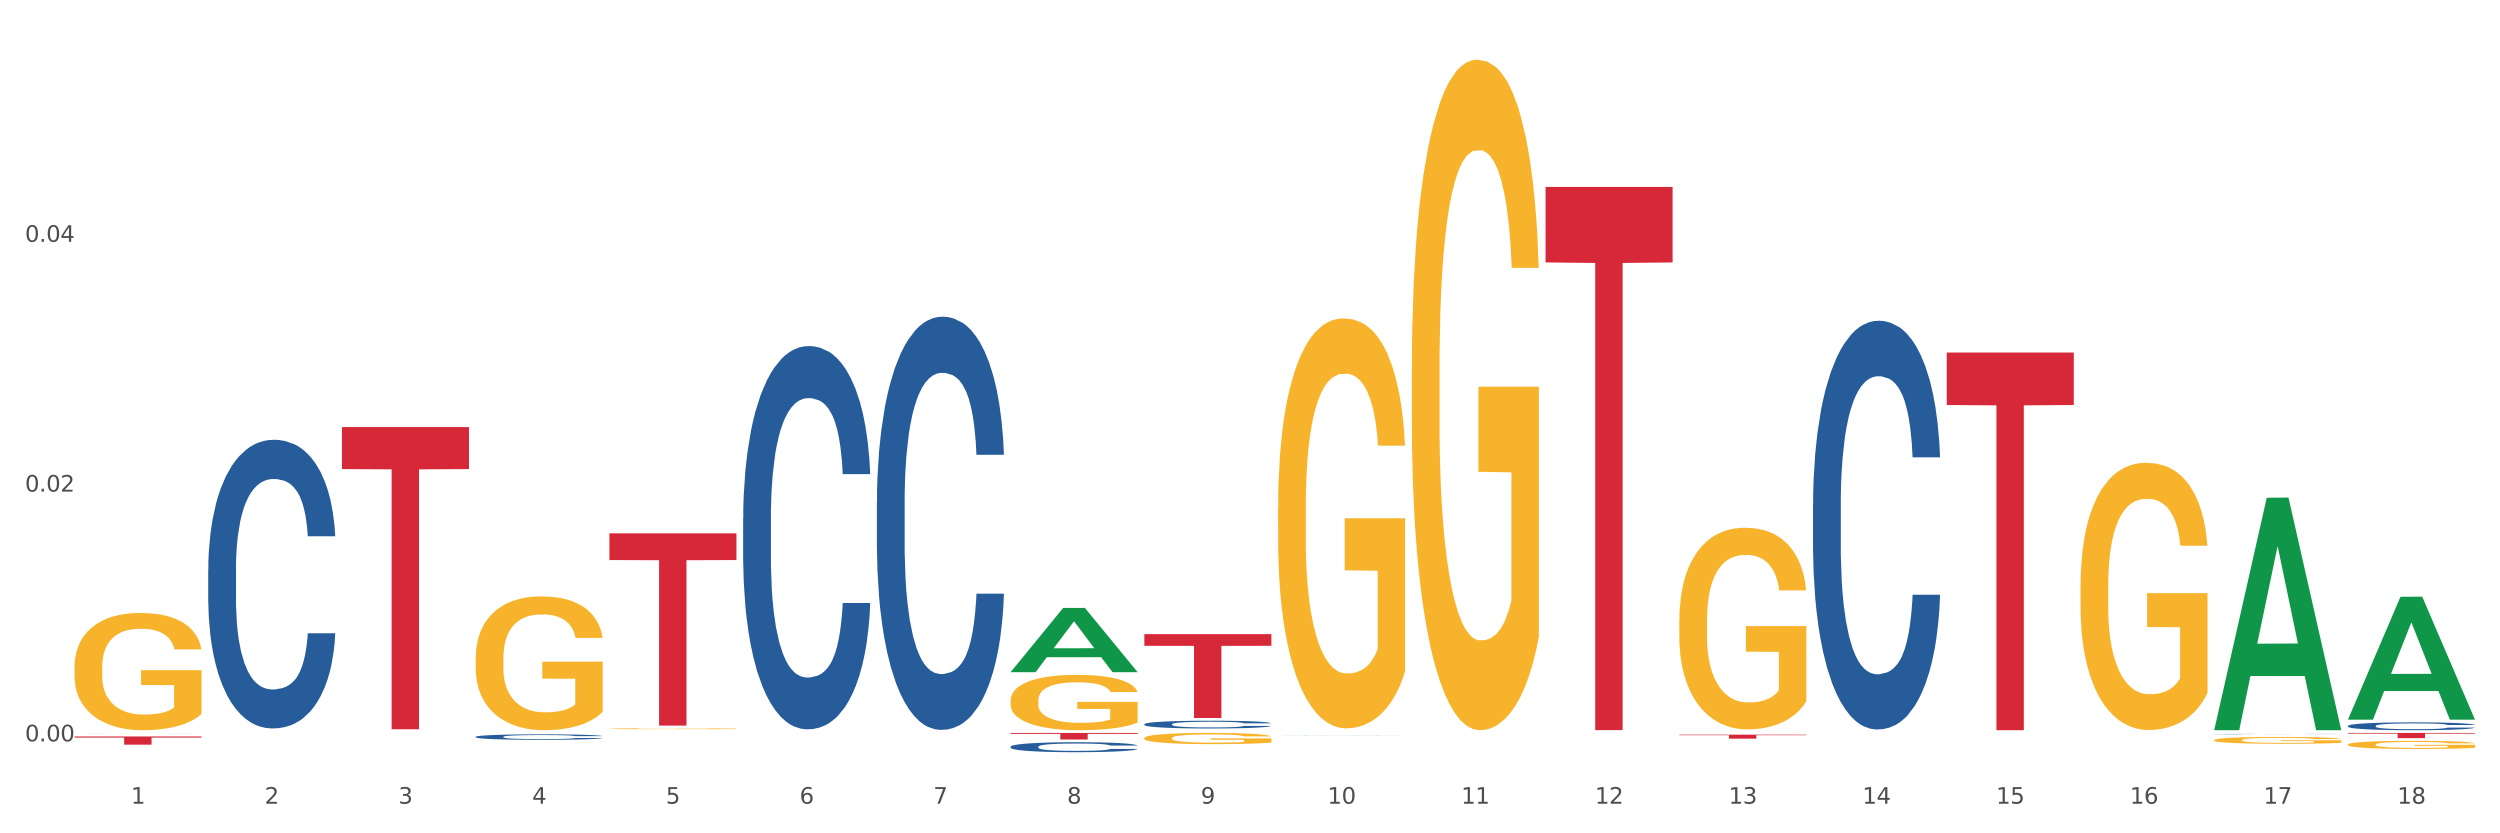<?xml version="1.0" encoding="utf-8" standalone="no"?>
<!DOCTYPE svg PUBLIC "-//W3C//DTD SVG 1.1//EN"
  "http://www.w3.org/Graphics/SVG/1.1/DTD/svg11.dtd">
<svg xmlns:xlink="http://www.w3.org/1999/xlink" width="1080pt" height="360pt" viewBox="0 0 1080 360" xmlns="http://www.w3.org/2000/svg" version="1.1">
 <rect x="0" y="0" width="1080" height="360" fill="#333333" stroke="none"/>
 <defs>
  <style type="text/css">*{stroke-linejoin: round; stroke-linecap: butt}</style>
 </defs>
 <g id="figure_1">
  <g id="patch_1">
   <path d="M 0 360 
L 1080 360 
L 1080 0 
L 0 0 
z
" style="fill: #ffffff; stroke: #ffffff; stroke-linejoin: miter"/>
  </g>
  <g id="axes_1">
   <g id="matplotlib.axis_1">
    <g id="xtick_1">
     <g id="text_1">
      <!-- 1 -->
      <g style="fill: #4d4d4d" transform="translate(56.563 347.204) scale(0.096 -0.096)">
       <defs>
        <path id="DejaVuSans-31" d="M 794 531 
L 1825 531 
L 1825 4091 
L 703 3866 
L 703 4441 
L 1819 4666 
L 2450 4666 
L 2450 531 
L 3481 531 
L 3481 0 
L 794 0 
L 794 531 
z
" transform="scale(0.016)"/>
       </defs>
       <use xlink:href="#DejaVuSans-31"/>
      </g>
     </g>
    </g>
    <g id="xtick_2">
     <g id="text_2">
      <!-- 2 -->
      <g style="fill: #4d4d4d" transform="translate(114.336 347.204) scale(0.096 -0.096)">
       <defs>
        <path id="DejaVuSans-32" d="M 1228 531 
L 3431 531 
L 3431 0 
L 469 0 
L 469 531 
Q 828 903 1448 1529 
Q 2069 2156 2228 2338 
Q 2531 2678 2651 2914 
Q 2772 3150 2772 3378 
Q 2772 3750 2511 3984 
Q 2250 4219 1831 4219 
Q 1534 4219 1204 4116 
Q 875 4013 500 3803 
L 500 4441 
Q 881 4594 1212 4672 
Q 1544 4750 1819 4750 
Q 2544 4750 2975 4387 
Q 3406 4025 3406 3419 
Q 3406 3131 3298 2873 
Q 3191 2616 2906 2266 
Q 2828 2175 2409 1742 
Q 1991 1309 1228 531 
z
" transform="scale(0.016)"/>
       </defs>
       <use xlink:href="#DejaVuSans-32"/>
      </g>
     </g>
    </g>
    <g id="xtick_3">
     <g id="text_3">
      <!-- 3 -->
      <g style="fill: #4d4d4d" transform="translate(172.109 347.204) scale(0.096 -0.096)">
       <defs>
        <path id="DejaVuSans-33" d="M 2597 2516 
Q 3050 2419 3304 2112 
Q 3559 1806 3559 1356 
Q 3559 666 3084 287 
Q 2609 -91 1734 -91 
Q 1441 -91 1130 -33 
Q 819 25 488 141 
L 488 750 
Q 750 597 1062 519 
Q 1375 441 1716 441 
Q 2309 441 2620 675 
Q 2931 909 2931 1356 
Q 2931 1769 2642 2001 
Q 2353 2234 1838 2234 
L 1294 2234 
L 1294 2753 
L 1863 2753 
Q 2328 2753 2575 2939 
Q 2822 3125 2822 3475 
Q 2822 3834 2567 4026 
Q 2313 4219 1838 4219 
Q 1578 4219 1281 4162 
Q 984 4106 628 3988 
L 628 4550 
Q 988 4650 1302 4700 
Q 1616 4750 1894 4750 
Q 2613 4750 3031 4423 
Q 3450 4097 3450 3541 
Q 3450 3153 3228 2886 
Q 3006 2619 2597 2516 
z
" transform="scale(0.016)"/>
       </defs>
       <use xlink:href="#DejaVuSans-33"/>
      </g>
     </g>
    </g>
    <g id="xtick_4">
     <g id="text_4">
      <!-- 4 -->
      <g style="fill: #4d4d4d" transform="translate(229.882 347.204) scale(0.096 -0.096)">
       <defs>
        <path id="DejaVuSans-34" d="M 2419 4116 
L 825 1625 
L 2419 1625 
L 2419 4116 
z
M 2253 4666 
L 3047 4666 
L 3047 1625 
L 3713 1625 
L 3713 1100 
L 3047 1100 
L 3047 0 
L 2419 0 
L 2419 1100 
L 313 1100 
L 313 1709 
L 2253 4666 
z
" transform="scale(0.016)"/>
       </defs>
       <use xlink:href="#DejaVuSans-34"/>
      </g>
     </g>
    </g>
    <g id="xtick_5">
     <g id="text_5">
      <!-- 5 -->
      <g style="fill: #4d4d4d" transform="translate(287.655 347.204) scale(0.096 -0.096)">
       <defs>
        <path id="DejaVuSans-35" d="M 691 4666 
L 3169 4666 
L 3169 4134 
L 1269 4134 
L 1269 2991 
Q 1406 3038 1543 3061 
Q 1681 3084 1819 3084 
Q 2600 3084 3056 2656 
Q 3513 2228 3513 1497 
Q 3513 744 3044 326 
Q 2575 -91 1722 -91 
Q 1428 -91 1123 -41 
Q 819 9 494 109 
L 494 744 
Q 775 591 1075 516 
Q 1375 441 1709 441 
Q 2250 441 2565 725 
Q 2881 1009 2881 1497 
Q 2881 1984 2565 2268 
Q 2250 2553 1709 2553 
Q 1456 2553 1204 2497 
Q 953 2441 691 2322 
L 691 4666 
z
" transform="scale(0.016)"/>
       </defs>
       <use xlink:href="#DejaVuSans-35"/>
      </g>
     </g>
    </g>
    <g id="xtick_6">
     <g id="text_6">
      <!-- 6 -->
      <g style="fill: #4d4d4d" transform="translate(345.428 347.204) scale(0.096 -0.096)">
       <defs>
        <path id="DejaVuSans-36" d="M 2113 2584 
Q 1688 2584 1439 2293 
Q 1191 2003 1191 1497 
Q 1191 994 1439 701 
Q 1688 409 2113 409 
Q 2538 409 2786 701 
Q 3034 994 3034 1497 
Q 3034 2003 2786 2293 
Q 2538 2584 2113 2584 
z
M 3366 4563 
L 3366 3988 
Q 3128 4100 2886 4159 
Q 2644 4219 2406 4219 
Q 1781 4219 1451 3797 
Q 1122 3375 1075 2522 
Q 1259 2794 1537 2939 
Q 1816 3084 2150 3084 
Q 2853 3084 3261 2657 
Q 3669 2231 3669 1497 
Q 3669 778 3244 343 
Q 2819 -91 2113 -91 
Q 1303 -91 875 529 
Q 447 1150 447 2328 
Q 447 3434 972 4092 
Q 1497 4750 2381 4750 
Q 2619 4750 2861 4703 
Q 3103 4656 3366 4563 
z
" transform="scale(0.016)"/>
       </defs>
       <use xlink:href="#DejaVuSans-36"/>
      </g>
     </g>
    </g>
    <g id="xtick_7">
     <g id="text_7">
      <!-- 7 -->
      <g style="fill: #4d4d4d" transform="translate(403.201 347.204) scale(0.096 -0.096)">
       <defs>
        <path id="DejaVuSans-37" d="M 525 4666 
L 3525 4666 
L 3525 4397 
L 1831 0 
L 1172 0 
L 2766 4134 
L 525 4134 
L 525 4666 
z
" transform="scale(0.016)"/>
       </defs>
       <use xlink:href="#DejaVuSans-37"/>
      </g>
     </g>
    </g>
    <g id="xtick_8">
     <g id="text_8">
      <!-- 8 -->
      <g style="fill: #4d4d4d" transform="translate(460.974 347.204) scale(0.096 -0.096)">
       <defs>
        <path id="DejaVuSans-38" d="M 2034 2216 
Q 1584 2216 1326 1975 
Q 1069 1734 1069 1313 
Q 1069 891 1326 650 
Q 1584 409 2034 409 
Q 2484 409 2743 651 
Q 3003 894 3003 1313 
Q 3003 1734 2745 1975 
Q 2488 2216 2034 2216 
z
M 1403 2484 
Q 997 2584 770 2862 
Q 544 3141 544 3541 
Q 544 4100 942 4425 
Q 1341 4750 2034 4750 
Q 2731 4750 3128 4425 
Q 3525 4100 3525 3541 
Q 3525 3141 3298 2862 
Q 3072 2584 2669 2484 
Q 3125 2378 3379 2068 
Q 3634 1759 3634 1313 
Q 3634 634 3220 271 
Q 2806 -91 2034 -91 
Q 1263 -91 848 271 
Q 434 634 434 1313 
Q 434 1759 690 2068 
Q 947 2378 1403 2484 
z
M 1172 3481 
Q 1172 3119 1398 2916 
Q 1625 2713 2034 2713 
Q 2441 2713 2670 2916 
Q 2900 3119 2900 3481 
Q 2900 3844 2670 4047 
Q 2441 4250 2034 4250 
Q 1625 4250 1398 4047 
Q 1172 3844 1172 3481 
z
" transform="scale(0.016)"/>
       </defs>
       <use xlink:href="#DejaVuSans-38"/>
      </g>
     </g>
    </g>
    <g id="xtick_9">
     <g id="text_9">
      <!-- 9 -->
      <g style="fill: #4d4d4d" transform="translate(518.747 347.204) scale(0.096 -0.096)">
       <defs>
        <path id="DejaVuSans-39" d="M 703 97 
L 703 672 
Q 941 559 1184 500 
Q 1428 441 1663 441 
Q 2288 441 2617 861 
Q 2947 1281 2994 2138 
Q 2813 1869 2534 1725 
Q 2256 1581 1919 1581 
Q 1219 1581 811 2004 
Q 403 2428 403 3163 
Q 403 3881 828 4315 
Q 1253 4750 1959 4750 
Q 2769 4750 3195 4129 
Q 3622 3509 3622 2328 
Q 3622 1225 3098 567 
Q 2575 -91 1691 -91 
Q 1453 -91 1209 -44 
Q 966 3 703 97 
z
M 1959 2075 
Q 2384 2075 2632 2365 
Q 2881 2656 2881 3163 
Q 2881 3666 2632 3958 
Q 2384 4250 1959 4250 
Q 1534 4250 1286 3958 
Q 1038 3666 1038 3163 
Q 1038 2656 1286 2365 
Q 1534 2075 1959 2075 
z
" transform="scale(0.016)"/>
       </defs>
       <use xlink:href="#DejaVuSans-39"/>
      </g>
     </g>
    </g>
    <g id="xtick_10">
     <g id="text_10">
      <!-- 10 -->
      <g style="fill: #4d4d4d" transform="translate(573.466 347.204) scale(0.096 -0.096)">
       <defs>
        <path id="DejaVuSans-30" d="M 2034 4250 
Q 1547 4250 1301 3770 
Q 1056 3291 1056 2328 
Q 1056 1369 1301 889 
Q 1547 409 2034 409 
Q 2525 409 2770 889 
Q 3016 1369 3016 2328 
Q 3016 3291 2770 3770 
Q 2525 4250 2034 4250 
z
M 2034 4750 
Q 2819 4750 3233 4129 
Q 3647 3509 3647 2328 
Q 3647 1150 3233 529 
Q 2819 -91 2034 -91 
Q 1250 -91 836 529 
Q 422 1150 422 2328 
Q 422 3509 836 4129 
Q 1250 4750 2034 4750 
z
" transform="scale(0.016)"/>
       </defs>
       <use xlink:href="#DejaVuSans-31"/>
       <use xlink:href="#DejaVuSans-30" transform="translate(63.623 0)"/>
      </g>
     </g>
    </g>
    <g id="xtick_11">
     <g id="text_11">
      <!-- 11 -->
      <g style="fill: #4d4d4d" transform="translate(631.239 347.204) scale(0.096 -0.096)">
       <use xlink:href="#DejaVuSans-31"/>
       <use xlink:href="#DejaVuSans-31" transform="translate(63.623 0)"/>
      </g>
     </g>
    </g>
    <g id="xtick_12">
     <g id="text_12">
      <!-- 12 -->
      <g style="fill: #4d4d4d" transform="translate(689.012 347.204) scale(0.096 -0.096)">
       <use xlink:href="#DejaVuSans-31"/>
       <use xlink:href="#DejaVuSans-32" transform="translate(63.623 0)"/>
      </g>
     </g>
    </g>
    <g id="xtick_13">
     <g id="text_13">
      <!-- 13 -->
      <g style="fill: #4d4d4d" transform="translate(746.785 347.204) scale(0.096 -0.096)">
       <use xlink:href="#DejaVuSans-31"/>
       <use xlink:href="#DejaVuSans-33" transform="translate(63.623 0)"/>
      </g>
     </g>
    </g>
    <g id="xtick_14">
     <g id="text_14">
      <!-- 14 -->
      <g style="fill: #4d4d4d" transform="translate(804.558 347.204) scale(0.096 -0.096)">
       <use xlink:href="#DejaVuSans-31"/>
       <use xlink:href="#DejaVuSans-34" transform="translate(63.623 0)"/>
      </g>
     </g>
    </g>
    <g id="xtick_15">
     <g id="text_15">
      <!-- 15 -->
      <g style="fill: #4d4d4d" transform="translate(862.331 347.204) scale(0.096 -0.096)">
       <use xlink:href="#DejaVuSans-31"/>
       <use xlink:href="#DejaVuSans-35" transform="translate(63.623 0)"/>
      </g>
     </g>
    </g>
    <g id="xtick_16">
     <g id="text_16">
      <!-- 16 -->
      <g style="fill: #4d4d4d" transform="translate(920.104 347.204) scale(0.096 -0.096)">
       <use xlink:href="#DejaVuSans-31"/>
       <use xlink:href="#DejaVuSans-36" transform="translate(63.623 0)"/>
      </g>
     </g>
    </g>
    <g id="xtick_17">
     <g id="text_17">
      <!-- 17 -->
      <g style="fill: #4d4d4d" transform="translate(977.877 347.204) scale(0.096 -0.096)">
       <use xlink:href="#DejaVuSans-31"/>
       <use xlink:href="#DejaVuSans-37" transform="translate(63.623 0)"/>
      </g>
     </g>
    </g>
    <g id="xtick_18">
     <g id="text_18">
      <!-- 18 -->
      <g style="fill: #4d4d4d" transform="translate(1035.65 347.204) scale(0.096 -0.096)">
       <use xlink:href="#DejaVuSans-31"/>
       <use xlink:href="#DejaVuSans-38" transform="translate(63.623 0)"/>
      </g>
     </g>
    </g>
    <g id="xtick_19"/>
    <g id="xtick_20"/>
    <g id="xtick_21"/>
    <g id="xtick_22"/>
    <g id="xtick_23"/>
    <g id="xtick_24"/>
    <g id="xtick_25"/>
    <g id="xtick_26"/>
    <g id="xtick_27"/>
    <g id="xtick_28"/>
    <g id="xtick_29"/>
    <g id="xtick_30"/>
    <g id="xtick_31"/>
    <g id="xtick_32"/>
    <g id="xtick_33"/>
    <g id="xtick_34"/>
    <g id="xtick_35"/>
   </g>
   <g id="matplotlib.axis_2">
    <g id="ytick_1">
     <g id="text_19">
      <!-- 0.00 -->
      <g style="fill: #4d4d4d" transform="translate(10.8 320.268) scale(0.096 -0.096)">
       <defs>
        <path id="DejaVuSans-2e" d="M 684 794 
L 1344 794 
L 1344 0 
L 684 0 
L 684 794 
z
" transform="scale(0.016)"/>
       </defs>
       <use xlink:href="#DejaVuSans-30"/>
       <use xlink:href="#DejaVuSans-2e" transform="translate(63.623 0)"/>
       <use xlink:href="#DejaVuSans-30" transform="translate(95.41 0)"/>
       <use xlink:href="#DejaVuSans-30" transform="translate(159.033 0)"/>
      </g>
     </g>
    </g>
    <g id="ytick_2">
     <g id="text_20">
      <!-- 0.02 -->
      <g style="fill: #4d4d4d" transform="translate(10.8 212.369) scale(0.096 -0.096)">
       <use xlink:href="#DejaVuSans-30"/>
       <use xlink:href="#DejaVuSans-2e" transform="translate(63.623 0)"/>
       <use xlink:href="#DejaVuSans-30" transform="translate(95.41 0)"/>
       <use xlink:href="#DejaVuSans-32" transform="translate(159.033 0)"/>
      </g>
     </g>
    </g>
    <g id="ytick_3">
     <g id="text_21">
      <!-- 0.04 -->
      <g style="fill: #4d4d4d" transform="translate(10.8 104.47) scale(0.096 -0.096)">
       <use xlink:href="#DejaVuSans-30"/>
       <use xlink:href="#DejaVuSans-2e" transform="translate(63.623 0)"/>
       <use xlink:href="#DejaVuSans-30" transform="translate(95.41 0)"/>
       <use xlink:href="#DejaVuSans-34" transform="translate(159.033 0)"/>
      </g>
     </g>
    </g>
    <g id="ytick_4"/>
    <g id="ytick_5"/>
    <g id="ytick_6"/>
   </g>
   <g id="PolyCollection_1">
    <path d="M 32.175 316.993 
L 32.232 316.993 
L 54.864 316.961 
L 64.257 316.961 
L 87.059 316.993 
L 76.196 316.993 
L 71.273 316.985 
L 47.905 316.985 
L 47.735 316.985 
L 42.982 316.993 
L 32.175 316.993 
L 32.175 316.993 
L 50.847 316.981 
L 68.331 316.981 
L 59.674 316.968 
L 59.561 316.968 
L 59.447 316.968 
L 50.79 316.981 
L 50.847 316.981 
L 32.175 316.993 
z
" clip-path="url(#p29f20ea297)" style="fill: #109648"/>
    <path d="M 321.04 223.892 
L 321.105 223.741 
L 321.105 219.507 
L 321.299 213.761 
L 322.013 203.175 
L 322.921 195.161 
L 324.478 185.785 
L 325.322 181.854 
L 326.425 177.469 
L 328.695 170.361 
L 331.29 164.313 
L 333.107 160.986 
L 334.469 158.869 
L 337.518 155.089 
L 339.27 153.425 
L 341.086 152.064 
L 342.643 151.157 
L 345.238 150.098 
L 347.314 149.645 
L 349.715 149.494 
L 351.726 149.645 
L 354.386 150.25 
L 358.278 152.064 
L 359.77 153.123 
L 361.781 154.937 
L 363.857 157.357 
L 365.544 159.776 
L 367.49 163.254 
L 369.502 167.791 
L 371.448 173.537 
L 372.81 178.83 
L 373.913 184.425 
L 374.886 191.229 
L 375.6 198.639 
L 375.924 204.839 
L 364.052 204.839 
L 363.728 199.244 
L 363.079 193.195 
L 362.43 189.112 
L 361.717 185.785 
L 360.614 182.005 
L 359.641 179.586 
L 358.019 176.712 
L 356.527 174.898 
L 355.294 173.839 
L 353.802 172.932 
L 350.623 172.025 
L 348.352 172.025 
L 346.925 172.327 
L 345.173 173.083 
L 343.681 174.142 
L 341.93 175.956 
L 340.567 177.922 
L 339.205 180.493 
L 338.426 182.308 
L 337.259 185.634 
L 336.48 188.356 
L 335.442 193.044 
L 334.858 196.371 
L 333.82 204.99 
L 333.366 211.341 
L 333.172 215.726 
L 333.042 220.565 
L 333.042 244.155 
L 333.431 254.74 
L 333.755 259.277 
L 334.274 264.418 
L 335.248 271.072 
L 336.675 277.574 
L 338.167 282.262 
L 339.4 285.135 
L 340.567 287.252 
L 341.735 288.915 
L 343.162 290.427 
L 344.33 291.335 
L 346.082 292.242 
L 348.158 292.696 
L 349.78 292.696 
L 353.088 291.94 
L 354.58 291.183 
L 356.008 290.125 
L 357.565 288.462 
L 358.797 286.647 
L 359.511 285.286 
L 360.679 282.413 
L 361.587 279.389 
L 362.365 275.911 
L 362.884 272.886 
L 363.468 268.35 
L 363.922 263.208 
L 364.052 260.486 
L 375.924 260.486 
L 375.665 265.93 
L 375.211 271.223 
L 374.302 278.33 
L 373.589 282.413 
L 372.486 287.403 
L 371.318 291.637 
L 369.696 296.325 
L 368.204 299.803 
L 366.647 302.827 
L 364.96 305.549 
L 361.911 309.329 
L 360.808 310.388 
L 358.473 312.203 
L 356.656 313.261 
L 353.996 314.32 
L 351.272 314.924 
L 348.417 315.076 
L 345.887 314.773 
L 343.097 313.866 
L 341.346 312.959 
L 339.4 311.598 
L 337.129 309.481 
L 334.988 306.91 
L 332.977 303.886 
L 331.096 300.408 
L 329.344 296.476 
L 327.073 289.974 
L 325.387 283.623 
L 324.154 277.725 
L 323.311 272.735 
L 322.467 266.384 
L 322.013 261.999 
L 321.299 251.413 
L 321.04 241.584 
L 321.04 223.892 
z
" clip-path="url(#p29f20ea297)" style="fill: #255c99"/>
    <path d="M 378.813 217.016 
L 378.878 216.853 
L 378.878 212.288 
L 379.072 206.093 
L 379.786 194.681 
L 380.694 186.041 
L 382.251 175.934 
L 383.095 171.695 
L 384.198 166.967 
L 386.468 159.305 
L 389.063 152.784 
L 390.88 149.198 
L 392.242 146.915 
L 395.291 142.84 
L 397.043 141.047 
L 398.859 139.579 
L 400.416 138.601 
L 403.011 137.46 
L 405.087 136.971 
L 407.488 136.808 
L 409.499 136.971 
L 412.159 137.623 
L 416.051 139.579 
L 417.543 140.721 
L 419.554 142.677 
L 421.63 145.285 
L 423.317 147.894 
L 425.263 151.643 
L 427.275 156.534 
L 429.221 162.729 
L 430.583 168.435 
L 431.686 174.467 
L 432.659 181.803 
L 433.373 189.791 
L 433.697 196.475 
L 421.825 196.475 
L 421.501 190.443 
L 420.852 183.922 
L 420.203 179.52 
L 419.49 175.934 
L 418.387 171.858 
L 417.414 169.25 
L 415.792 166.152 
L 414.3 164.196 
L 413.067 163.055 
L 411.575 162.077 
L 408.396 161.099 
L 406.125 161.099 
L 404.698 161.425 
L 402.946 162.24 
L 401.454 163.381 
L 399.703 165.337 
L 398.34 167.456 
L 396.978 170.228 
L 396.199 172.184 
L 395.032 175.771 
L 394.253 178.705 
L 393.215 183.759 
L 392.631 187.345 
L 391.593 196.638 
L 391.139 203.485 
L 390.945 208.212 
L 390.815 213.429 
L 390.815 238.861 
L 391.204 250.273 
L 391.528 255.163 
L 392.047 260.706 
L 393.021 267.879 
L 394.448 274.889 
L 395.94 279.943 
L 397.173 283.04 
L 398.34 285.323 
L 399.508 287.116 
L 400.935 288.746 
L 402.103 289.724 
L 403.855 290.703 
L 405.931 291.192 
L 407.553 291.192 
L 410.861 290.376 
L 412.353 289.561 
L 413.781 288.42 
L 415.338 286.627 
L 416.57 284.671 
L 417.284 283.203 
L 418.452 280.106 
L 419.36 276.845 
L 420.138 273.096 
L 420.657 269.835 
L 421.241 264.945 
L 421.695 259.402 
L 421.825 256.468 
L 433.697 256.468 
L 433.438 262.336 
L 432.984 268.042 
L 432.075 275.704 
L 431.362 280.106 
L 430.259 285.486 
L 429.091 290.05 
L 427.469 295.104 
L 425.977 298.854 
L 424.42 302.114 
L 422.733 305.049 
L 419.684 309.124 
L 418.581 310.265 
L 416.246 312.222 
L 414.429 313.363 
L 411.769 314.504 
L 409.045 315.156 
L 406.19 315.319 
L 403.66 314.993 
L 400.87 314.015 
L 399.119 313.037 
L 397.173 311.57 
L 394.902 309.287 
L 392.761 306.516 
L 390.75 303.255 
L 388.869 299.506 
L 387.117 295.267 
L 384.846 288.257 
L 383.16 281.41 
L 381.927 275.052 
L 381.084 269.672 
L 380.24 262.825 
L 379.786 258.098 
L 379.072 246.686 
L 378.813 236.09 
L 378.813 217.016 
z
" clip-path="url(#p29f20ea297)" style="fill: #255c99"/>
    <path d="M 436.586 322.571 
L 436.651 322.567 
L 436.651 322.457 
L 436.845 322.307 
L 437.559 322.031 
L 438.467 321.822 
L 440.024 321.577 
L 440.868 321.475 
L 441.97 321.361 
L 444.241 321.175 
L 446.836 321.017 
L 448.653 320.931 
L 450.015 320.875 
L 453.064 320.777 
L 454.816 320.733 
L 456.632 320.698 
L 458.189 320.674 
L 460.784 320.647 
L 462.86 320.635 
L 465.261 320.631 
L 467.272 320.635 
L 469.932 320.651 
L 473.824 320.698 
L 475.316 320.726 
L 477.327 320.773 
L 479.403 320.836 
L 481.09 320.899 
L 483.036 320.99 
L 485.048 321.108 
L 486.994 321.258 
L 488.356 321.396 
L 489.459 321.542 
L 490.432 321.719 
L 491.146 321.913 
L 491.47 322.074 
L 479.598 322.074 
L 479.274 321.928 
L 478.625 321.771 
L 477.976 321.664 
L 477.263 321.577 
L 476.16 321.479 
L 475.187 321.416 
L 473.565 321.341 
L 472.073 321.293 
L 470.84 321.266 
L 469.348 321.242 
L 466.169 321.219 
L 463.898 321.219 
L 462.471 321.226 
L 460.719 321.246 
L 459.227 321.274 
L 457.476 321.321 
L 456.113 321.372 
L 454.751 321.439 
L 453.972 321.487 
L 452.805 321.573 
L 452.026 321.644 
L 450.988 321.767 
L 450.404 321.853 
L 449.366 322.078 
L 448.912 322.244 
L 448.718 322.358 
L 448.588 322.485 
L 448.588 323.1 
L 448.977 323.376 
L 449.301 323.494 
L 449.82 323.628 
L 450.794 323.802 
L 452.221 323.971 
L 453.713 324.094 
L 454.946 324.169 
L 456.113 324.224 
L 457.281 324.267 
L 458.708 324.307 
L 459.876 324.33 
L 461.628 324.354 
L 463.704 324.366 
L 465.326 324.366 
L 468.634 324.346 
L 470.126 324.326 
L 471.554 324.299 
L 473.111 324.255 
L 474.343 324.208 
L 475.057 324.173 
L 476.225 324.098 
L 477.133 324.019 
L 477.911 323.928 
L 478.43 323.849 
L 479.014 323.731 
L 479.468 323.597 
L 479.598 323.526 
L 491.47 323.526 
L 491.211 323.668 
L 490.757 323.806 
L 489.848 323.991 
L 489.135 324.098 
L 488.032 324.228 
L 486.864 324.338 
L 485.242 324.46 
L 483.75 324.551 
L 482.193 324.63 
L 480.506 324.701 
L 477.457 324.8 
L 476.354 324.827 
L 474.019 324.875 
L 472.202 324.902 
L 469.542 324.93 
L 466.818 324.946 
L 463.963 324.95 
L 461.433 324.942 
L 458.643 324.918 
L 456.892 324.894 
L 454.946 324.859 
L 452.675 324.804 
L 450.534 324.737 
L 448.523 324.658 
L 446.642 324.567 
L 444.89 324.464 
L 442.619 324.295 
L 440.932 324.129 
L 439.7 323.975 
L 438.856 323.845 
L 438.013 323.68 
L 437.559 323.565 
L 436.845 323.289 
L 436.586 323.033 
L 436.586 322.571 
z
" clip-path="url(#p29f20ea297)" style="fill: #255c99"/>
    <path d="M 494.359 312.854 
L 494.424 312.85 
L 494.424 312.765 
L 494.618 312.648 
L 495.332 312.434 
L 496.24 312.272 
L 497.797 312.082 
L 498.641 312.002 
L 499.743 311.913 
L 502.014 311.769 
L 504.609 311.647 
L 506.426 311.579 
L 507.788 311.536 
L 510.837 311.46 
L 512.589 311.426 
L 514.405 311.398 
L 515.962 311.38 
L 518.557 311.359 
L 520.633 311.349 
L 523.034 311.346 
L 525.045 311.349 
L 527.705 311.362 
L 531.597 311.398 
L 533.089 311.42 
L 535.1 311.457 
L 537.176 311.506 
L 538.863 311.555 
L 540.809 311.625 
L 542.821 311.717 
L 544.767 311.833 
L 546.129 311.941 
L 547.232 312.054 
L 548.205 312.192 
L 548.919 312.342 
L 549.243 312.468 
L 537.371 312.468 
L 537.047 312.354 
L 536.398 312.232 
L 535.749 312.149 
L 535.036 312.082 
L 533.933 312.005 
L 532.96 311.956 
L 531.338 311.898 
L 529.846 311.861 
L 528.613 311.84 
L 527.121 311.821 
L 523.942 311.803 
L 521.671 311.803 
L 520.244 311.809 
L 518.492 311.824 
L 517 311.846 
L 515.249 311.882 
L 513.886 311.922 
L 512.524 311.974 
L 511.745 312.011 
L 510.578 312.079 
L 509.799 312.134 
L 508.761 312.229 
L 508.177 312.296 
L 507.139 312.471 
L 506.685 312.599 
L 506.49 312.688 
L 506.361 312.786 
L 506.361 313.264 
L 506.75 313.478 
L 507.074 313.57 
L 507.593 313.674 
L 508.566 313.809 
L 509.994 313.941 
L 511.486 314.036 
L 512.718 314.094 
L 513.886 314.137 
L 515.054 314.171 
L 516.481 314.201 
L 517.649 314.22 
L 519.401 314.238 
L 521.477 314.247 
L 523.099 314.247 
L 526.407 314.232 
L 527.899 314.217 
L 529.327 314.195 
L 530.884 314.162 
L 532.116 314.125 
L 532.83 314.097 
L 533.998 314.039 
L 534.906 313.978 
L 535.684 313.907 
L 536.203 313.846 
L 536.787 313.754 
L 537.241 313.65 
L 537.371 313.595 
L 549.243 313.595 
L 548.984 313.705 
L 548.53 313.812 
L 547.621 313.956 
L 546.908 314.039 
L 545.805 314.14 
L 544.637 314.226 
L 543.015 314.321 
L 541.523 314.391 
L 539.966 314.453 
L 538.279 314.508 
L 535.23 314.584 
L 534.127 314.606 
L 531.792 314.642 
L 529.975 314.664 
L 527.315 314.685 
L 524.591 314.698 
L 521.736 314.701 
L 519.206 314.695 
L 516.416 314.676 
L 514.665 314.658 
L 512.718 314.63 
L 510.448 314.587 
L 508.307 314.535 
L 506.296 314.474 
L 504.414 314.404 
L 502.663 314.324 
L 500.392 314.192 
L 498.705 314.063 
L 497.473 313.944 
L 496.629 313.843 
L 495.786 313.714 
L 495.332 313.625 
L 494.618 313.411 
L 494.359 313.212 
L 494.359 312.854 
z
" clip-path="url(#p29f20ea297)" style="fill: #255c99"/>
    <path d="M 783.224 217.9 
L 783.289 217.738 
L 783.289 213.223 
L 783.483 207.095 
L 784.197 195.806 
L 785.105 187.259 
L 786.662 177.261 
L 787.506 173.068 
L 788.608 168.391 
L 790.879 160.812 
L 793.474 154.361 
L 795.291 150.813 
L 796.653 148.556 
L 799.702 144.524 
L 801.454 142.75 
L 803.27 141.299 
L 804.827 140.331 
L 807.422 139.202 
L 809.498 138.718 
L 811.899 138.557 
L 813.91 138.718 
L 816.57 139.363 
L 820.462 141.299 
L 821.954 142.428 
L 823.965 144.363 
L 826.041 146.943 
L 827.728 149.523 
L 829.674 153.232 
L 831.685 158.07 
L 833.632 164.198 
L 834.994 169.843 
L 836.097 175.809 
L 837.07 183.066 
L 837.784 190.968 
L 838.108 197.58 
L 826.236 197.58 
L 825.912 191.613 
L 825.263 185.163 
L 824.614 180.809 
L 823.9 177.261 
L 822.798 173.229 
L 821.824 170.649 
L 820.203 167.585 
L 818.71 165.65 
L 817.478 164.521 
L 815.986 163.553 
L 812.807 162.586 
L 810.536 162.586 
L 809.109 162.908 
L 807.357 163.715 
L 805.865 164.843 
L 804.114 166.779 
L 802.751 168.875 
L 801.389 171.617 
L 800.61 173.552 
L 799.443 177.1 
L 798.664 180.002 
L 797.626 185.002 
L 797.042 188.549 
L 796.004 197.741 
L 795.55 204.515 
L 795.355 209.191 
L 795.226 214.352 
L 795.226 239.509 
L 795.615 250.798 
L 795.939 255.636 
L 796.458 261.119 
L 797.431 268.214 
L 798.859 275.149 
L 800.351 280.148 
L 801.583 283.212 
L 802.751 285.47 
L 803.919 287.244 
L 805.346 288.856 
L 806.514 289.824 
L 808.266 290.791 
L 810.342 291.275 
L 811.963 291.275 
L 815.272 290.469 
L 816.764 289.663 
L 818.191 288.534 
L 819.748 286.76 
L 820.981 284.825 
L 821.695 283.373 
L 822.862 280.309 
L 823.771 277.084 
L 824.549 273.375 
L 825.068 270.15 
L 825.652 265.312 
L 826.106 259.829 
L 826.236 256.926 
L 838.108 256.926 
L 837.849 262.731 
L 837.394 268.376 
L 836.486 275.955 
L 835.773 280.309 
L 834.67 285.631 
L 833.502 290.146 
L 831.88 295.146 
L 830.388 298.855 
L 828.831 302.08 
L 827.144 304.983 
L 824.095 309.014 
L 822.992 310.143 
L 820.657 312.078 
L 818.84 313.207 
L 816.18 314.336 
L 813.456 314.981 
L 810.601 315.143 
L 808.071 314.82 
L 805.281 313.852 
L 803.53 312.885 
L 801.583 311.433 
L 799.313 309.176 
L 797.172 306.434 
L 795.161 303.209 
L 793.279 299.5 
L 791.528 295.307 
L 789.257 288.373 
L 787.57 281.599 
L 786.338 275.31 
L 785.494 269.988 
L 784.651 263.215 
L 784.197 258.538 
L 783.483 247.25 
L 783.224 236.768 
L 783.224 217.9 
z
" clip-path="url(#p29f20ea297)" style="fill: #255c99"/>
    <path d="M 956.543 317.111 
L 956.608 317.11 
L 956.608 317.107 
L 956.802 317.102 
L 957.516 317.092 
L 958.424 317.086 
L 959.981 317.077 
L 960.824 317.074 
L 961.927 317.07 
L 964.198 317.064 
L 966.793 317.059 
L 968.609 317.056 
L 969.972 317.054 
L 973.021 317.051 
L 974.773 317.049 
L 976.589 317.048 
L 978.146 317.047 
L 980.741 317.046 
L 982.817 317.046 
L 985.217 317.046 
L 987.229 317.046 
L 989.888 317.046 
L 993.781 317.048 
L 995.273 317.049 
L 997.284 317.05 
L 999.36 317.053 
L 1001.047 317.055 
L 1002.993 317.058 
L 1005.004 317.062 
L 1006.951 317.067 
L 1008.313 317.071 
L 1009.416 317.076 
L 1010.389 317.082 
L 1011.103 317.089 
L 1011.427 317.094 
L 999.555 317.094 
L 999.231 317.089 
L 998.582 317.084 
L 997.933 317.08 
L 997.219 317.077 
L 996.116 317.074 
L 995.143 317.072 
L 993.521 317.069 
L 992.029 317.068 
L 990.797 317.067 
L 989.305 317.066 
L 986.126 317.065 
L 983.855 317.065 
L 982.428 317.066 
L 980.676 317.066 
L 979.184 317.067 
L 977.432 317.069 
L 976.07 317.07 
L 974.708 317.073 
L 973.929 317.074 
L 972.761 317.077 
L 971.983 317.08 
L 970.945 317.084 
L 970.361 317.087 
L 969.323 317.094 
L 968.869 317.1 
L 968.674 317.103 
L 968.545 317.108 
L 968.545 317.128 
L 968.934 317.137 
L 969.258 317.141 
L 969.777 317.146 
L 970.75 317.152 
L 972.178 317.157 
L 973.67 317.161 
L 974.902 317.164 
L 976.07 317.166 
L 977.238 317.167 
L 978.665 317.169 
L 979.833 317.169 
L 981.584 317.17 
L 983.66 317.17 
L 985.282 317.17 
L 988.591 317.17 
L 990.083 317.169 
L 991.51 317.168 
L 993.067 317.167 
L 994.3 317.165 
L 995.014 317.164 
L 996.181 317.162 
L 997.09 317.159 
L 997.868 317.156 
L 998.387 317.153 
L 998.971 317.149 
L 999.425 317.145 
L 999.555 317.142 
L 1011.427 317.142 
L 1011.168 317.147 
L 1010.713 317.152 
L 1009.805 317.158 
L 1009.092 317.162 
L 1007.989 317.166 
L 1006.821 317.17 
L 1005.199 317.174 
L 1003.707 317.177 
L 1002.15 317.179 
L 1000.463 317.182 
L 997.414 317.185 
L 996.311 317.186 
L 993.976 317.187 
L 992.159 317.188 
L 989.499 317.189 
L 986.774 317.19 
L 983.92 317.19 
L 981.39 317.19 
L 978.6 317.189 
L 976.849 317.188 
L 974.902 317.187 
L 972.632 317.185 
L 970.491 317.183 
L 968.48 317.18 
L 966.598 317.177 
L 964.847 317.174 
L 962.576 317.168 
L 960.889 317.163 
L 959.657 317.157 
L 958.813 317.153 
L 957.97 317.148 
L 957.516 317.144 
L 956.802 317.135 
L 956.543 317.126 
L 956.543 317.111 
z
" clip-path="url(#p29f20ea297)" style="fill: #255c99"/>
    <path d="M 1014.316 313.586 
L 1014.381 313.582 
L 1014.381 313.495 
L 1014.575 313.378 
L 1015.289 313.16 
L 1016.197 312.996 
L 1017.754 312.803 
L 1018.597 312.722 
L 1019.7 312.632 
L 1021.971 312.486 
L 1024.566 312.362 
L 1026.382 312.294 
L 1027.745 312.251 
L 1030.794 312.173 
L 1032.546 312.139 
L 1034.362 312.111 
L 1035.919 312.092 
L 1038.514 312.07 
L 1040.59 312.061 
L 1042.99 312.058 
L 1045.002 312.061 
L 1047.661 312.074 
L 1051.554 312.111 
L 1053.046 312.133 
L 1055.057 312.17 
L 1057.133 312.219 
L 1058.82 312.269 
L 1060.766 312.341 
L 1062.777 312.434 
L 1064.724 312.552 
L 1066.086 312.66 
L 1067.189 312.775 
L 1068.162 312.915 
L 1068.876 313.067 
L 1069.2 313.194 
L 1057.328 313.194 
L 1057.003 313.079 
L 1056.355 312.955 
L 1055.706 312.871 
L 1054.992 312.803 
L 1053.889 312.726 
L 1052.916 312.676 
L 1051.294 312.617 
L 1049.802 312.58 
L 1048.57 312.558 
L 1047.078 312.539 
L 1043.899 312.521 
L 1041.628 312.521 
L 1040.201 312.527 
L 1038.449 312.542 
L 1036.957 312.564 
L 1035.205 312.601 
L 1033.843 312.642 
L 1032.481 312.694 
L 1031.702 312.732 
L 1030.534 312.8 
L 1029.756 312.856 
L 1028.718 312.952 
L 1028.134 313.02 
L 1027.096 313.197 
L 1026.642 313.328 
L 1026.447 313.418 
L 1026.318 313.517 
L 1026.318 314.002 
L 1026.707 314.219 
L 1027.031 314.312 
L 1027.55 314.418 
L 1028.523 314.554 
L 1029.951 314.688 
L 1031.443 314.784 
L 1032.675 314.843 
L 1033.843 314.886 
L 1035.011 314.921 
L 1036.438 314.952 
L 1037.606 314.97 
L 1039.357 314.989 
L 1041.433 314.998 
L 1043.055 314.998 
L 1046.364 314.983 
L 1047.856 314.967 
L 1049.283 314.945 
L 1050.84 314.911 
L 1052.073 314.874 
L 1052.787 314.846 
L 1053.954 314.787 
L 1054.863 314.725 
L 1055.641 314.654 
L 1056.16 314.591 
L 1056.744 314.498 
L 1057.198 314.393 
L 1057.328 314.337 
L 1069.2 314.337 
L 1068.94 314.449 
L 1068.486 314.557 
L 1067.578 314.703 
L 1066.864 314.787 
L 1065.762 314.889 
L 1064.594 314.976 
L 1062.972 315.073 
L 1061.48 315.144 
L 1059.923 315.206 
L 1058.236 315.262 
L 1055.187 315.34 
L 1054.084 315.361 
L 1051.749 315.399 
L 1049.932 315.42 
L 1047.272 315.442 
L 1044.547 315.455 
L 1041.693 315.458 
L 1039.163 315.451 
L 1036.373 315.433 
L 1034.622 315.414 
L 1032.675 315.386 
L 1030.405 315.343 
L 1028.264 315.29 
L 1026.253 315.228 
L 1024.371 315.156 
L 1022.62 315.076 
L 1020.349 314.942 
L 1018.662 314.812 
L 1017.43 314.691 
L 1016.586 314.588 
L 1015.743 314.458 
L 1015.289 314.368 
L 1014.575 314.151 
L 1014.316 313.949 
L 1014.316 313.586 
z
" clip-path="url(#p29f20ea297)" style="fill: #255c99"/>
    <path d="M 205.494 284.358 
L 205.559 284.306 
L 205.559 282.405 
L 205.688 280.768 
L 206.336 276.808 
L 207.308 273.534 
L 208.021 271.792 
L 208.734 270.366 
L 209.576 268.941 
L 210.613 267.462 
L 212.492 265.298 
L 213.659 264.189 
L 215.084 263.027 
L 217.676 261.338 
L 219.555 260.387 
L 221.499 259.595 
L 224.674 258.645 
L 226.748 258.222 
L 228.951 257.906 
L 231.608 257.694 
L 233.616 257.642 
L 238.023 257.8 
L 241.781 258.275 
L 243.595 258.645 
L 245.928 259.278 
L 247.159 259.701 
L 249.168 260.546 
L 251.242 261.654 
L 252.667 262.605 
L 254.806 264.4 
L 256.426 266.195 
L 257.916 268.413 
L 258.694 269.944 
L 259.277 271.37 
L 259.795 273.006 
L 260.313 275.594 
L 248.65 275.594 
L 248.196 273.746 
L 247.483 272.003 
L 246.447 270.314 
L 245.539 269.258 
L 243.984 267.938 
L 242.559 267.093 
L 241.068 266.459 
L 239.254 265.931 
L 237.828 265.667 
L 235.82 265.456 
L 231.867 265.509 
L 229.21 265.931 
L 227.396 266.459 
L 226.229 266.934 
L 225.193 267.462 
L 224.026 268.202 
L 222.666 269.31 
L 221.694 270.314 
L 220.722 271.581 
L 219.944 272.848 
L 219.231 274.326 
L 218.648 275.91 
L 218.194 277.547 
L 217.806 279.554 
L 217.482 282.88 
L 217.482 290.114 
L 217.611 291.75 
L 217.935 293.915 
L 218.324 295.552 
L 218.972 297.506 
L 219.555 298.826 
L 220.657 300.726 
L 221.888 302.31 
L 222.86 303.314 
L 223.832 304.158 
L 225.517 305.32 
L 227.396 306.27 
L 229.016 306.851 
L 231.219 307.379 
L 232.709 307.59 
L 234.005 307.696 
L 237.18 307.696 
L 239.448 307.538 
L 241.975 307.168 
L 243.919 306.693 
L 245.539 306.112 
L 247.354 305.162 
L 248.52 304.264 
L 248.52 293.229 
L 234.264 293.176 
L 234.264 285.837 
L 260.378 285.837 
L 260.378 307.379 
L 259.277 308.488 
L 258.046 309.491 
L 256.75 310.389 
L 254.806 311.498 
L 252.473 312.554 
L 250.399 313.293 
L 248.196 313.926 
L 245.604 314.507 
L 242.235 315.035 
L 240.161 315.246 
L 237.569 315.405 
L 234.524 315.458 
L 231.867 315.352 
L 229.275 315.088 
L 226.553 314.613 
L 223.897 313.926 
L 221.888 313.24 
L 219.879 312.395 
L 217.741 311.286 
L 216.056 310.23 
L 214.76 309.28 
L 213.335 308.066 
L 211.779 306.482 
L 210.613 305.056 
L 209.576 303.578 
L 208.475 301.677 
L 207.697 300.04 
L 206.92 297.981 
L 206.466 296.45 
L 205.948 294.074 
L 205.559 290.747 
L 205.494 284.358 
z
" clip-path="url(#p29f20ea297)" style="fill: #f7b32b"/>
    <path d="M 1014.316 316.621 
L 1069.2 316.621 
L 1069.2 316.935 
L 1047.61 316.937 
L 1047.61 318.88 
L 1035.775 318.88 
L 1035.775 316.937 
L 1014.316 316.935 
L 1014.316 316.623 
L 1014.316 316.621 
z
" clip-path="url(#p29f20ea297)" style="fill: #d62839"/>
    <path d="M 840.997 152.288 
L 895.881 152.288 
L 895.881 174.963 
L 874.291 175.116 
L 874.291 315.458 
L 862.456 315.458 
L 862.456 175.116 
L 840.997 174.963 
L 840.997 152.441 
L 840.997 152.288 
z
" clip-path="url(#p29f20ea297)" style="fill: #d62839"/>
    <path d="M 725.451 317.364 
L 780.335 317.364 
L 780.335 317.608 
L 758.746 317.609 
L 758.746 319.117 
L 746.91 319.117 
L 746.91 317.609 
L 725.451 317.608 
L 725.451 317.366 
L 725.451 317.364 
z
" clip-path="url(#p29f20ea297)" style="fill: #d62839"/>
    <path d="M 667.678 80.768 
L 722.562 80.768 
L 722.562 113.377 
L 700.973 113.597 
L 700.973 315.416 
L 689.137 315.416 
L 689.137 113.597 
L 667.678 113.377 
L 667.678 80.989 
L 667.678 80.768 
z
" clip-path="url(#p29f20ea297)" style="fill: #d62839"/>
    <path d="M 494.359 273.957 
L 549.243 273.957 
L 549.243 278.991 
L 527.654 279.025 
L 527.654 310.183 
L 515.818 310.183 
L 515.818 279.025 
L 494.359 278.991 
L 494.359 273.991 
L 494.359 273.957 
z
" clip-path="url(#p29f20ea297)" style="fill: #d62839"/>
    <path d="M 436.586 316.621 
L 491.47 316.621 
L 491.47 317.017 
L 469.881 317.019 
L 469.881 319.467 
L 458.045 319.467 
L 458.045 317.019 
L 436.586 317.017 
L 436.586 316.624 
L 436.586 316.621 
z
" clip-path="url(#p29f20ea297)" style="fill: #d62839"/>
    <path d="M 378.813 316.621 
L 433.697 316.621 
L 433.697 316.623 
L 412.108 316.623 
L 412.108 316.634 
L 400.272 316.634 
L 400.272 316.623 
L 378.813 316.623 
L 378.813 316.621 
L 378.813 316.621 
z
" clip-path="url(#p29f20ea297)" style="fill: #d62839"/>
    <path d="M 263.267 230.399 
L 318.151 230.399 
L 318.151 241.941 
L 296.562 242.019 
L 296.562 313.456 
L 284.726 313.456 
L 284.726 242.019 
L 263.267 241.941 
L 263.267 230.477 
L 263.267 230.399 
z
" clip-path="url(#p29f20ea297)" style="fill: #d62839"/>
    <path d="M 147.721 184.498 
L 202.605 184.498 
L 202.605 202.639 
L 181.016 202.761 
L 181.016 315.041 
L 169.18 315.041 
L 169.18 202.761 
L 147.721 202.639 
L 147.721 184.62 
L 147.721 184.498 
z
" clip-path="url(#p29f20ea297)" style="fill: #d62839"/>
    <path d="M 32.175 318.156 
L 87.059 318.156 
L 87.059 318.65 
L 65.47 318.653 
L 65.47 321.707 
L 53.635 321.707 
L 53.635 318.653 
L 32.175 318.65 
L 32.175 318.159 
L 32.175 318.156 
z
" clip-path="url(#p29f20ea297)" style="fill: #d62839"/>
    <path d="M 1014.316 321.661 
L 1014.38 321.658 
L 1014.38 321.543 
L 1014.51 321.444 
L 1015.158 321.204 
L 1016.13 321.006 
L 1016.843 320.9 
L 1017.556 320.814 
L 1018.398 320.728 
L 1019.435 320.638 
L 1021.314 320.507 
L 1022.48 320.44 
L 1023.906 320.37 
L 1026.498 320.267 
L 1028.377 320.21 
L 1030.321 320.162 
L 1033.496 320.104 
L 1035.57 320.079 
L 1037.773 320.059 
L 1040.429 320.047 
L 1042.438 320.043 
L 1046.845 320.053 
L 1050.603 320.082 
L 1052.417 320.104 
L 1054.75 320.143 
L 1055.981 320.168 
L 1057.99 320.219 
L 1060.063 320.286 
L 1061.489 320.344 
L 1063.627 320.453 
L 1065.247 320.561 
L 1066.738 320.696 
L 1067.515 320.788 
L 1068.098 320.875 
L 1068.617 320.974 
L 1069.135 321.13 
L 1057.471 321.13 
L 1057.018 321.019 
L 1056.305 320.913 
L 1055.268 320.811 
L 1054.361 320.747 
L 1052.806 320.667 
L 1051.38 320.616 
L 1049.89 320.577 
L 1048.076 320.545 
L 1046.65 320.529 
L 1044.641 320.517 
L 1040.689 320.52 
L 1038.032 320.545 
L 1036.218 320.577 
L 1035.051 320.606 
L 1034.014 320.638 
L 1032.848 320.683 
L 1031.487 320.75 
L 1030.515 320.811 
L 1029.543 320.887 
L 1028.766 320.964 
L 1028.053 321.054 
L 1027.47 321.15 
L 1027.016 321.249 
L 1026.627 321.37 
L 1026.303 321.572 
L 1026.303 322.01 
L 1026.433 322.109 
L 1026.757 322.24 
L 1027.146 322.339 
L 1027.794 322.457 
L 1028.377 322.537 
L 1029.479 322.652 
L 1030.71 322.748 
L 1031.682 322.809 
L 1032.654 322.86 
L 1034.338 322.93 
L 1036.218 322.988 
L 1037.838 323.023 
L 1040.041 323.055 
L 1041.531 323.068 
L 1042.827 323.074 
L 1046.002 323.074 
L 1048.27 323.065 
L 1050.797 323.042 
L 1052.741 323.014 
L 1054.361 322.978 
L 1056.176 322.921 
L 1057.342 322.866 
L 1057.342 322.198 
L 1043.086 322.195 
L 1043.086 321.751 
L 1069.2 321.751 
L 1069.2 323.055 
L 1068.098 323.122 
L 1066.867 323.183 
L 1065.571 323.237 
L 1063.627 323.304 
L 1061.295 323.368 
L 1059.221 323.413 
L 1057.018 323.452 
L 1054.426 323.487 
L 1051.056 323.519 
L 1048.983 323.531 
L 1046.391 323.541 
L 1043.345 323.544 
L 1040.689 323.538 
L 1038.097 323.522 
L 1035.375 323.493 
L 1032.718 323.452 
L 1030.71 323.41 
L 1028.701 323.359 
L 1026.563 323.292 
L 1024.878 323.228 
L 1023.582 323.17 
L 1022.156 323.097 
L 1020.601 323.001 
L 1019.435 322.914 
L 1018.398 322.825 
L 1017.296 322.71 
L 1016.519 322.611 
L 1015.741 322.486 
L 1015.288 322.393 
L 1014.769 322.249 
L 1014.38 322.048 
L 1014.316 321.661 
z
" clip-path="url(#p29f20ea297)" style="fill: #f7b32b"/>
    <path d="M 956.543 319.721 
L 956.607 319.718 
L 956.607 319.621 
L 956.737 319.537 
L 957.385 319.334 
L 958.357 319.167 
L 959.07 319.078 
L 959.783 319.005 
L 960.625 318.932 
L 961.662 318.856 
L 963.541 318.745 
L 964.707 318.689 
L 966.133 318.629 
L 968.725 318.543 
L 970.604 318.494 
L 972.548 318.453 
L 975.723 318.405 
L 977.797 318.383 
L 980 318.367 
L 982.656 318.356 
L 984.665 318.353 
L 989.072 318.362 
L 992.83 318.386 
L 994.644 318.405 
L 996.977 318.437 
L 998.208 318.459 
L 1000.217 318.502 
L 1002.29 318.559 
L 1003.716 318.607 
L 1005.854 318.699 
L 1007.474 318.791 
L 1008.965 318.905 
L 1009.742 318.983 
L 1010.325 319.056 
L 1010.844 319.14 
L 1011.362 319.272 
L 999.698 319.272 
L 999.245 319.178 
L 998.532 319.088 
L 997.495 319.002 
L 996.588 318.948 
L 995.033 318.88 
L 993.607 318.837 
L 992.117 318.805 
L 990.303 318.778 
L 988.877 318.764 
L 986.868 318.753 
L 982.916 318.756 
L 980.259 318.778 
L 978.445 318.805 
L 977.278 318.829 
L 976.241 318.856 
L 975.075 318.894 
L 973.714 318.951 
L 972.742 319.002 
L 971.77 319.067 
L 970.993 319.132 
L 970.28 319.207 
L 969.697 319.288 
L 969.243 319.372 
L 968.854 319.475 
L 968.53 319.645 
L 968.53 320.015 
L 968.66 320.099 
L 968.984 320.21 
L 969.373 320.294 
L 970.021 320.394 
L 970.604 320.461 
L 971.706 320.559 
L 972.937 320.64 
L 973.909 320.691 
L 974.881 320.734 
L 976.565 320.794 
L 978.445 320.842 
L 980.065 320.872 
L 982.268 320.899 
L 983.758 320.91 
L 985.054 320.915 
L 988.229 320.915 
L 990.497 320.907 
L 993.024 320.888 
L 994.968 320.864 
L 996.588 320.834 
L 998.403 320.786 
L 999.569 320.74 
L 999.569 320.175 
L 985.313 320.172 
L 985.313 319.796 
L 1011.427 319.796 
L 1011.427 320.899 
L 1010.325 320.956 
L 1009.094 321.007 
L 1007.798 321.053 
L 1005.854 321.11 
L 1003.522 321.164 
L 1001.448 321.202 
L 999.245 321.234 
L 996.653 321.264 
L 993.283 321.291 
L 991.21 321.302 
L 988.618 321.31 
L 985.572 321.312 
L 982.916 321.307 
L 980.324 321.294 
L 977.602 321.269 
L 974.945 321.234 
L 972.937 321.199 
L 970.928 321.156 
L 968.79 321.099 
L 967.105 321.045 
L 965.809 320.996 
L 964.383 320.934 
L 962.828 320.853 
L 961.662 320.78 
L 960.625 320.704 
L 959.523 320.607 
L 958.746 320.523 
L 957.968 320.418 
L 957.515 320.34 
L 956.996 320.218 
L 956.607 320.048 
L 956.543 319.721 
z
" clip-path="url(#p29f20ea297)" style="fill: #f7b32b"/>
    <path d="M 898.77 253.268 
L 898.835 253.162 
L 898.835 249.367 
L 898.964 246.098 
L 899.612 238.191 
L 900.584 231.654 
L 901.297 228.174 
L 902.01 225.327 
L 902.852 222.481 
L 903.889 219.529 
L 905.768 215.206 
L 906.934 212.992 
L 908.36 210.672 
L 910.952 207.298 
L 912.831 205.4 
L 914.775 203.819 
L 917.95 201.921 
L 920.024 201.077 
L 922.227 200.445 
L 924.884 200.023 
L 926.892 199.918 
L 931.299 200.234 
L 935.057 201.183 
L 936.871 201.921 
L 939.204 203.186 
L 940.435 204.03 
L 942.444 205.717 
L 944.517 207.931 
L 945.943 209.829 
L 948.081 213.413 
L 949.701 216.998 
L 951.192 221.426 
L 951.969 224.484 
L 952.552 227.331 
L 953.071 230.599 
L 953.589 235.766 
L 941.926 235.766 
L 941.472 232.075 
L 940.759 228.596 
L 939.722 225.222 
L 938.815 223.113 
L 937.26 220.477 
L 935.834 218.791 
L 934.344 217.525 
L 932.53 216.471 
L 931.104 215.944 
L 929.095 215.522 
L 925.143 215.627 
L 922.486 216.471 
L 920.672 217.525 
L 919.505 218.474 
L 918.468 219.529 
L 917.302 221.005 
L 915.941 223.219 
L 914.969 225.222 
L 913.997 227.752 
L 913.22 230.283 
L 912.507 233.235 
L 911.924 236.398 
L 911.47 239.667 
L 911.081 243.673 
L 910.757 250.316 
L 910.757 264.76 
L 910.887 268.029 
L 911.211 272.351 
L 911.6 275.62 
L 912.248 279.521 
L 912.831 282.157 
L 913.933 285.953 
L 915.164 289.116 
L 916.136 291.119 
L 917.108 292.806 
L 918.792 295.125 
L 920.672 297.023 
L 922.292 298.183 
L 924.495 299.237 
L 925.985 299.659 
L 927.281 299.87 
L 930.456 299.87 
L 932.724 299.554 
L 935.251 298.816 
L 937.195 297.867 
L 938.815 296.707 
L 940.63 294.809 
L 941.796 293.017 
L 941.796 270.981 
L 927.54 270.875 
L 927.54 256.22 
L 953.654 256.22 
L 953.654 299.237 
L 952.552 301.451 
L 951.321 303.455 
L 950.025 305.247 
L 948.081 307.461 
L 945.749 309.57 
L 943.675 311.046 
L 941.472 312.311 
L 938.88 313.471 
L 935.51 314.525 
L 933.437 314.947 
L 930.845 315.263 
L 927.799 315.369 
L 925.143 315.158 
L 922.551 314.631 
L 919.829 313.682 
L 917.172 312.311 
L 915.164 310.941 
L 913.155 309.254 
L 911.017 307.039 
L 909.332 304.931 
L 908.036 303.033 
L 906.61 300.608 
L 905.055 297.445 
L 903.889 294.598 
L 902.852 291.646 
L 901.75 287.85 
L 900.973 284.582 
L 900.195 280.47 
L 899.742 277.412 
L 899.223 272.668 
L 898.835 266.025 
L 898.77 253.268 
z
" clip-path="url(#p29f20ea297)" style="fill: #f7b32b"/>
    <path d="M 725.451 268.247 
L 725.516 268.168 
L 725.516 265.304 
L 725.645 262.837 
L 726.293 256.87 
L 727.265 251.937 
L 727.978 249.311 
L 728.691 247.163 
L 729.533 245.015 
L 730.57 242.787 
L 732.449 239.525 
L 733.615 237.854 
L 735.041 236.104 
L 737.633 233.558 
L 739.512 232.126 
L 741.456 230.932 
L 744.631 229.5 
L 746.705 228.864 
L 748.908 228.386 
L 751.565 228.068 
L 753.573 227.989 
L 757.98 228.227 
L 761.738 228.943 
L 763.552 229.5 
L 765.885 230.455 
L 767.116 231.092 
L 769.125 232.365 
L 771.199 234.035 
L 772.624 235.467 
L 774.762 238.173 
L 776.382 240.878 
L 777.873 244.219 
L 778.65 246.527 
L 779.234 248.675 
L 779.752 251.141 
L 780.27 255.04 
L 768.607 255.04 
L 768.153 252.255 
L 767.44 249.63 
L 766.403 247.084 
L 765.496 245.492 
L 763.941 243.503 
L 762.516 242.23 
L 761.025 241.276 
L 759.211 240.48 
L 757.785 240.082 
L 755.776 239.764 
L 751.824 239.843 
L 749.167 240.48 
L 747.353 241.276 
L 746.186 241.992 
L 745.15 242.787 
L 743.983 243.901 
L 742.622 245.572 
L 741.65 247.084 
L 740.678 248.993 
L 739.901 250.903 
L 739.188 253.13 
L 738.605 255.517 
L 738.151 257.984 
L 737.762 261.007 
L 737.438 266.02 
L 737.438 276.92 
L 737.568 279.386 
L 737.892 282.648 
L 738.281 285.115 
L 738.929 288.059 
L 739.512 290.048 
L 740.614 292.912 
L 741.845 295.299 
L 742.817 296.81 
L 743.789 298.083 
L 745.474 299.834 
L 747.353 301.266 
L 748.973 302.141 
L 751.176 302.937 
L 752.666 303.255 
L 753.962 303.414 
L 757.137 303.414 
L 759.405 303.175 
L 761.932 302.619 
L 763.876 301.902 
L 765.496 301.027 
L 767.311 299.595 
L 768.477 298.243 
L 768.477 281.614 
L 754.221 281.534 
L 754.221 270.475 
L 780.335 270.475 
L 780.335 302.937 
L 779.234 304.608 
L 778.002 306.119 
L 776.706 307.472 
L 774.762 309.143 
L 772.43 310.734 
L 770.356 311.848 
L 768.153 312.803 
L 765.561 313.678 
L 762.192 314.473 
L 760.118 314.792 
L 757.526 315.03 
L 754.48 315.11 
L 751.824 314.951 
L 749.232 314.553 
L 746.51 313.837 
L 743.854 312.803 
L 741.845 311.768 
L 739.836 310.495 
L 737.698 308.824 
L 736.013 307.233 
L 734.717 305.801 
L 733.291 303.971 
L 731.736 301.584 
L 730.57 299.436 
L 729.533 297.208 
L 728.431 294.344 
L 727.654 291.878 
L 726.876 288.775 
L 726.423 286.467 
L 725.904 282.887 
L 725.516 277.874 
L 725.451 268.247 
z
" clip-path="url(#p29f20ea297)" style="fill: #f7b32b"/>
    <path d="M 609.905 159.629 
L 609.97 159.365 
L 609.97 149.84 
L 610.099 141.639 
L 610.747 121.796 
L 611.719 105.393 
L 612.432 96.663 
L 613.145 89.52 
L 613.987 82.376 
L 615.024 74.968 
L 616.903 64.121 
L 618.069 58.565 
L 619.495 52.745 
L 622.087 44.279 
L 623.966 39.517 
L 625.91 35.548 
L 629.085 30.786 
L 631.159 28.67 
L 633.362 27.082 
L 636.019 26.024 
L 638.027 25.759 
L 642.434 26.553 
L 646.192 28.934 
L 648.006 30.786 
L 650.339 33.961 
L 651.57 36.078 
L 653.579 40.311 
L 655.653 45.866 
L 657.078 50.629 
L 659.216 59.624 
L 660.836 68.619 
L 662.327 79.731 
L 663.104 87.403 
L 663.688 94.546 
L 664.206 102.748 
L 664.724 115.711 
L 653.061 115.711 
L 652.607 106.452 
L 651.894 97.721 
L 650.857 89.255 
L 649.95 83.964 
L 648.395 77.35 
L 646.97 73.117 
L 645.479 69.942 
L 643.665 67.296 
L 642.239 65.973 
L 640.231 64.915 
L 636.278 65.18 
L 633.621 67.296 
L 631.807 69.942 
L 630.64 72.323 
L 629.604 74.968 
L 628.437 78.672 
L 627.076 84.228 
L 626.104 89.255 
L 625.132 95.605 
L 624.355 101.954 
L 623.642 109.362 
L 623.059 117.299 
L 622.605 125.5 
L 622.217 135.554 
L 621.893 152.221 
L 621.893 188.467 
L 622.022 196.668 
L 622.346 207.515 
L 622.735 215.717 
L 623.383 225.506 
L 623.966 232.12 
L 625.068 241.644 
L 626.299 249.581 
L 627.271 254.608 
L 628.243 258.841 
L 629.928 264.661 
L 631.807 269.423 
L 633.427 272.334 
L 635.63 274.979 
L 637.12 276.038 
L 638.416 276.567 
L 641.591 276.567 
L 643.859 275.773 
L 646.386 273.921 
L 648.33 271.54 
L 649.95 268.63 
L 651.765 263.868 
L 652.931 259.37 
L 652.931 204.076 
L 638.675 203.811 
L 638.675 167.037 
L 664.789 167.037 
L 664.789 274.979 
L 663.688 280.535 
L 662.456 285.562 
L 661.16 290.059 
L 659.216 295.615 
L 656.884 300.907 
L 654.81 304.61 
L 652.607 307.785 
L 650.015 310.695 
L 646.646 313.341 
L 644.572 314.399 
L 641.98 315.193 
L 638.935 315.458 
L 636.278 314.928 
L 633.686 313.606 
L 630.964 311.225 
L 628.308 307.785 
L 626.299 304.346 
L 624.29 300.113 
L 622.152 294.557 
L 620.467 289.266 
L 619.171 284.504 
L 617.745 278.419 
L 616.19 270.482 
L 615.024 263.338 
L 613.987 255.931 
L 612.886 246.406 
L 612.108 238.205 
L 611.33 227.887 
L 610.877 220.214 
L 610.358 208.309 
L 609.97 191.641 
L 609.905 159.629 
z
" clip-path="url(#p29f20ea297)" style="fill: #f7b32b"/>
    <path d="M 552.132 219.373 
L 552.197 219.211 
L 552.197 213.388 
L 552.326 208.374 
L 552.974 196.242 
L 553.946 186.212 
L 554.659 180.874 
L 555.372 176.507 
L 556.214 172.139 
L 557.251 167.61 
L 559.13 160.978 
L 560.296 157.581 
L 561.722 154.022 
L 564.314 148.846 
L 566.193 145.934 
L 568.137 143.508 
L 571.312 140.596 
L 573.386 139.302 
L 575.589 138.331 
L 578.246 137.684 
L 580.254 137.523 
L 584.661 138.008 
L 588.419 139.464 
L 590.233 140.596 
L 592.566 142.537 
L 593.797 143.831 
L 595.806 146.419 
L 597.88 149.816 
L 599.305 152.728 
L 601.443 158.228 
L 603.063 163.728 
L 604.554 170.522 
L 605.331 175.213 
L 605.915 179.58 
L 606.433 184.595 
L 606.951 192.521 
L 595.288 192.521 
L 594.834 186.859 
L 594.121 181.521 
L 593.084 176.345 
L 592.177 173.11 
L 590.622 169.066 
L 589.197 166.478 
L 587.706 164.536 
L 585.892 162.919 
L 584.466 162.11 
L 582.458 161.463 
L 578.505 161.625 
L 575.848 162.919 
L 574.034 164.536 
L 572.867 165.992 
L 571.831 167.61 
L 570.664 169.875 
L 569.303 173.272 
L 568.331 176.345 
L 567.359 180.227 
L 566.582 184.109 
L 565.869 188.639 
L 565.286 193.492 
L 564.832 198.506 
L 564.444 204.653 
L 564.12 214.844 
L 564.12 237.005 
L 564.249 242.02 
L 564.573 248.652 
L 564.962 253.666 
L 565.61 259.652 
L 566.193 263.696 
L 567.295 269.519 
L 568.526 274.372 
L 569.498 277.445 
L 570.47 280.033 
L 572.155 283.592 
L 574.034 286.504 
L 575.654 288.283 
L 577.857 289.901 
L 579.347 290.548 
L 580.643 290.871 
L 583.818 290.871 
L 586.086 290.386 
L 588.613 289.254 
L 590.557 287.798 
L 592.177 286.018 
L 593.992 283.107 
L 595.158 280.357 
L 595.158 246.549 
L 580.902 246.387 
L 580.902 223.903 
L 607.016 223.903 
L 607.016 289.901 
L 605.915 293.298 
L 604.683 296.371 
L 603.387 299.121 
L 601.443 302.518 
L 599.111 305.753 
L 597.037 308.018 
L 594.834 309.959 
L 592.242 311.738 
L 588.873 313.356 
L 586.799 314.003 
L 584.207 314.488 
L 581.162 314.65 
L 578.505 314.327 
L 575.913 313.518 
L 573.191 312.062 
L 570.535 309.959 
L 568.526 307.856 
L 566.517 305.268 
L 564.379 301.871 
L 562.694 298.636 
L 561.398 295.724 
L 559.972 292.004 
L 558.417 287.151 
L 557.251 282.783 
L 556.214 278.254 
L 555.113 272.431 
L 554.335 267.416 
L 553.557 261.107 
L 553.104 256.416 
L 552.585 249.137 
L 552.197 238.946 
L 552.132 219.373 
z
" clip-path="url(#p29f20ea297)" style="fill: #f7b32b"/>
    <path d="M 494.359 318.859 
L 494.424 318.854 
L 494.424 318.695 
L 494.553 318.558 
L 495.201 318.226 
L 496.173 317.952 
L 496.886 317.806 
L 497.599 317.687 
L 498.441 317.567 
L 499.478 317.444 
L 501.357 317.262 
L 502.523 317.169 
L 503.949 317.072 
L 506.541 316.931 
L 508.42 316.851 
L 510.364 316.785 
L 513.539 316.705 
L 515.613 316.67 
L 517.816 316.643 
L 520.473 316.625 
L 522.481 316.621 
L 526.888 316.634 
L 530.646 316.674 
L 532.46 316.705 
L 534.793 316.758 
L 536.024 316.794 
L 538.033 316.864 
L 540.107 316.957 
L 541.532 317.037 
L 543.671 317.187 
L 545.29 317.337 
L 546.781 317.523 
L 547.558 317.651 
L 548.142 317.771 
L 548.66 317.908 
L 549.178 318.124 
L 537.515 318.124 
L 537.061 317.97 
L 536.348 317.824 
L 535.311 317.682 
L 534.404 317.594 
L 532.849 317.483 
L 531.424 317.413 
L 529.933 317.36 
L 528.119 317.315 
L 526.693 317.293 
L 524.685 317.275 
L 520.732 317.28 
L 518.075 317.315 
L 516.261 317.36 
L 515.094 317.399 
L 514.058 317.444 
L 512.891 317.505 
L 511.53 317.598 
L 510.558 317.682 
L 509.586 317.788 
L 508.809 317.895 
L 508.096 318.018 
L 507.513 318.151 
L 507.059 318.288 
L 506.671 318.456 
L 506.347 318.735 
L 506.347 319.341 
L 506.476 319.478 
L 506.8 319.659 
L 507.189 319.796 
L 507.837 319.96 
L 508.42 320.07 
L 509.522 320.229 
L 510.753 320.362 
L 511.725 320.446 
L 512.697 320.517 
L 514.382 320.614 
L 516.261 320.694 
L 517.881 320.742 
L 520.084 320.786 
L 521.574 320.804 
L 522.87 320.813 
L 526.045 320.813 
L 528.313 320.8 
L 530.84 320.769 
L 532.784 320.729 
L 534.404 320.68 
L 536.219 320.601 
L 537.385 320.526 
L 537.385 319.601 
L 523.129 319.597 
L 523.129 318.982 
L 549.243 318.982 
L 549.243 320.786 
L 548.142 320.879 
L 546.91 320.963 
L 545.614 321.039 
L 543.671 321.131 
L 541.338 321.22 
L 539.264 321.282 
L 537.061 321.335 
L 534.469 321.383 
L 531.1 321.428 
L 529.026 321.445 
L 526.434 321.459 
L 523.389 321.463 
L 520.732 321.454 
L 518.14 321.432 
L 515.418 321.392 
L 512.762 321.335 
L 510.753 321.277 
L 508.744 321.207 
L 506.606 321.114 
L 504.921 321.025 
L 503.625 320.946 
L 502.199 320.844 
L 500.644 320.711 
L 499.478 320.592 
L 498.441 320.468 
L 497.34 320.309 
L 496.562 320.172 
L 495.784 319.999 
L 495.331 319.871 
L 494.812 319.672 
L 494.424 319.394 
L 494.359 318.859 
z
" clip-path="url(#p29f20ea297)" style="fill: #f7b32b"/>
    <path d="M 436.586 302.595 
L 436.651 302.574 
L 436.651 301.787 
L 436.78 301.11 
L 437.428 299.473 
L 438.4 298.119 
L 439.113 297.398 
L 439.826 296.809 
L 440.668 296.219 
L 441.705 295.607 
L 443.584 294.712 
L 444.75 294.254 
L 446.176 293.773 
L 448.768 293.074 
L 450.647 292.681 
L 452.591 292.354 
L 455.766 291.961 
L 457.84 291.786 
L 460.043 291.655 
L 462.7 291.568 
L 464.708 291.546 
L 469.115 291.611 
L 472.873 291.808 
L 474.687 291.961 
L 477.02 292.223 
L 478.251 292.397 
L 480.26 292.747 
L 482.334 293.205 
L 483.759 293.598 
L 485.898 294.341 
L 487.517 295.083 
L 489.008 296.001 
L 489.785 296.634 
L 490.369 297.223 
L 490.887 297.9 
L 491.405 298.97 
L 479.742 298.97 
L 479.288 298.206 
L 478.575 297.485 
L 477.539 296.787 
L 476.631 296.35 
L 475.076 295.804 
L 473.651 295.455 
L 472.16 295.193 
L 470.346 294.974 
L 468.92 294.865 
L 466.912 294.778 
L 462.959 294.799 
L 460.302 294.974 
L 458.488 295.193 
L 457.321 295.389 
L 456.285 295.607 
L 455.118 295.913 
L 453.757 296.372 
L 452.785 296.787 
L 451.814 297.311 
L 451.036 297.835 
L 450.323 298.446 
L 449.74 299.101 
L 449.286 299.778 
L 448.898 300.608 
L 448.574 301.984 
L 448.574 304.976 
L 448.703 305.653 
L 449.027 306.548 
L 449.416 307.225 
L 450.064 308.033 
L 450.647 308.579 
L 451.749 309.365 
L 452.98 310.02 
L 453.952 310.435 
L 454.924 310.784 
L 456.609 311.265 
L 458.488 311.658 
L 460.108 311.898 
L 462.311 312.116 
L 463.801 312.204 
L 465.097 312.248 
L 468.272 312.248 
L 470.54 312.182 
L 473.067 312.029 
L 475.011 311.833 
L 476.631 311.592 
L 478.446 311.199 
L 479.612 310.828 
L 479.612 306.264 
L 465.356 306.242 
L 465.356 303.207 
L 491.47 303.207 
L 491.47 312.116 
L 490.369 312.575 
L 489.137 312.99 
L 487.841 313.361 
L 485.898 313.82 
L 483.565 314.257 
L 481.491 314.562 
L 479.288 314.824 
L 476.696 315.065 
L 473.327 315.283 
L 471.253 315.37 
L 468.661 315.436 
L 465.616 315.458 
L 462.959 315.414 
L 460.367 315.305 
L 457.645 315.108 
L 454.989 314.824 
L 452.98 314.54 
L 450.971 314.191 
L 448.833 313.732 
L 447.148 313.296 
L 445.852 312.903 
L 444.426 312.4 
L 442.871 311.745 
L 441.705 311.156 
L 440.668 310.544 
L 439.567 309.758 
L 438.789 309.081 
L 438.011 308.229 
L 437.558 307.596 
L 437.039 306.613 
L 436.651 305.238 
L 436.586 302.595 
z
" clip-path="url(#p29f20ea297)" style="fill: #f7b32b"/>
    <path d="M 263.267 314.805 
L 263.332 314.805 
L 263.332 314.792 
L 263.461 314.78 
L 264.109 314.753 
L 265.081 314.73 
L 265.794 314.718 
L 266.507 314.708 
L 267.349 314.698 
L 268.386 314.688 
L 270.265 314.673 
L 271.432 314.665 
L 272.857 314.657 
L 275.449 314.645 
L 277.328 314.639 
L 279.272 314.633 
L 282.447 314.626 
L 284.521 314.623 
L 286.724 314.621 
L 289.381 314.62 
L 291.389 314.619 
L 295.796 314.62 
L 299.554 314.624 
L 301.368 314.626 
L 303.701 314.631 
L 304.932 314.634 
L 306.941 314.64 
L 309.015 314.647 
L 310.44 314.654 
L 312.579 314.666 
L 314.199 314.679 
L 315.689 314.694 
L 316.466 314.705 
L 317.05 314.715 
L 317.568 314.726 
L 318.086 314.744 
L 306.423 314.744 
L 305.969 314.732 
L 305.256 314.719 
L 304.22 314.708 
L 303.312 314.7 
L 301.757 314.691 
L 300.332 314.685 
L 298.841 314.681 
L 297.027 314.677 
L 295.601 314.675 
L 293.593 314.674 
L 289.64 314.674 
L 286.983 314.677 
L 285.169 314.681 
L 284.002 314.684 
L 282.966 314.688 
L 281.799 314.693 
L 280.439 314.701 
L 279.467 314.708 
L 278.495 314.716 
L 277.717 314.725 
L 277.004 314.736 
L 276.421 314.747 
L 275.967 314.758 
L 275.579 314.772 
L 275.255 314.795 
L 275.255 314.846 
L 275.384 314.857 
L 275.708 314.872 
L 276.097 314.883 
L 276.745 314.897 
L 277.328 314.906 
L 278.43 314.919 
L 279.661 314.93 
L 280.633 314.937 
L 281.605 314.943 
L 283.29 314.951 
L 285.169 314.958 
L 286.789 314.962 
L 288.992 314.966 
L 290.482 314.967 
L 291.778 314.968 
L 294.953 314.968 
L 297.221 314.967 
L 299.748 314.964 
L 301.692 314.961 
L 303.312 314.957 
L 305.127 314.95 
L 306.293 314.944 
L 306.293 314.867 
L 292.037 314.867 
L 292.037 314.816 
L 318.151 314.816 
L 318.151 314.966 
L 317.05 314.973 
L 315.819 314.98 
L 314.523 314.987 
L 312.579 314.994 
L 310.246 315.002 
L 308.172 315.007 
L 305.969 315.011 
L 303.377 315.015 
L 300.008 315.019 
L 297.934 315.021 
L 295.342 315.022 
L 292.297 315.022 
L 289.64 315.021 
L 287.048 315.019 
L 284.326 315.016 
L 281.67 315.011 
L 279.661 315.007 
L 277.652 315.001 
L 275.514 314.993 
L 273.829 314.986 
L 272.533 314.979 
L 271.108 314.971 
L 269.552 314.96 
L 268.386 314.95 
L 267.349 314.939 
L 266.248 314.926 
L 265.47 314.915 
L 264.692 314.9 
L 264.239 314.89 
L 263.721 314.873 
L 263.332 314.85 
L 263.267 314.805 
z
" clip-path="url(#p29f20ea297)" style="fill: #f7b32b"/>
    <path d="M 205.494 318.293 
L 205.559 318.291 
L 205.559 318.231 
L 205.753 318.149 
L 206.467 317.998 
L 207.375 317.884 
L 208.932 317.75 
L 209.776 317.694 
L 210.879 317.631 
L 213.149 317.53 
L 215.744 317.444 
L 217.561 317.397 
L 218.923 317.366 
L 221.972 317.312 
L 223.724 317.289 
L 225.54 317.269 
L 227.097 317.256 
L 229.692 317.241 
L 231.768 317.235 
L 234.169 317.233 
L 236.18 317.235 
L 238.84 317.244 
L 242.732 317.269 
L 244.224 317.284 
L 246.236 317.31 
L 248.312 317.345 
L 249.998 317.379 
L 251.945 317.429 
L 253.956 317.494 
L 255.902 317.575 
L 257.264 317.651 
L 258.367 317.731 
L 259.34 317.828 
L 260.054 317.933 
L 260.378 318.022 
L 248.506 318.022 
L 248.182 317.942 
L 247.533 317.856 
L 246.884 317.797 
L 246.171 317.75 
L 245.068 317.696 
L 244.095 317.662 
L 242.473 317.621 
L 240.981 317.595 
L 239.748 317.58 
L 238.256 317.567 
L 235.077 317.554 
L 232.806 317.554 
L 231.379 317.558 
L 229.627 317.569 
L 228.135 317.584 
L 226.384 317.61 
L 225.021 317.638 
L 223.659 317.675 
L 222.88 317.7 
L 221.713 317.748 
L 220.934 317.787 
L 219.896 317.853 
L 219.312 317.901 
L 218.274 318.024 
L 217.82 318.114 
L 217.626 318.177 
L 217.496 318.246 
L 217.496 318.582 
L 217.885 318.733 
L 218.209 318.797 
L 218.728 318.871 
L 219.702 318.965 
L 221.129 319.058 
L 222.621 319.125 
L 223.854 319.166 
L 225.021 319.196 
L 226.189 319.22 
L 227.616 319.241 
L 228.784 319.254 
L 230.536 319.267 
L 232.612 319.274 
L 234.234 319.274 
L 237.542 319.263 
L 239.034 319.252 
L 240.462 319.237 
L 242.019 319.213 
L 243.251 319.187 
L 243.965 319.168 
L 245.133 319.127 
L 246.041 319.084 
L 246.819 319.034 
L 247.338 318.991 
L 247.922 318.927 
L 248.376 318.853 
L 248.506 318.815 
L 260.378 318.815 
L 260.119 318.892 
L 259.665 318.968 
L 258.756 319.069 
L 258.043 319.127 
L 256.94 319.198 
L 255.772 319.259 
L 254.15 319.325 
L 252.658 319.375 
L 251.101 319.418 
L 249.414 319.457 
L 246.365 319.511 
L 245.262 319.526 
L 242.927 319.552 
L 241.11 319.567 
L 238.45 319.582 
L 235.726 319.59 
L 232.871 319.593 
L 230.341 319.588 
L 227.551 319.575 
L 225.8 319.562 
L 223.854 319.543 
L 221.583 319.513 
L 219.442 319.476 
L 217.431 319.433 
L 215.55 319.384 
L 213.798 319.328 
L 211.527 319.235 
L 209.841 319.144 
L 208.608 319.06 
L 207.765 318.989 
L 206.921 318.899 
L 206.467 318.836 
L 205.753 318.685 
L 205.494 318.545 
L 205.494 318.293 
z
" clip-path="url(#p29f20ea297)" style="fill: #255c99"/>
    <path d="M 89.948 246.016 
L 90.013 245.903 
L 90.013 242.714 
L 90.207 238.386 
L 90.921 230.413 
L 91.829 224.377 
L 93.386 217.315 
L 94.23 214.354 
L 95.333 211.051 
L 97.603 205.698 
L 100.198 201.142 
L 102.015 198.637 
L 103.377 197.042 
L 106.426 194.195 
L 108.178 192.942 
L 109.994 191.917 
L 111.551 191.234 
L 114.146 190.436 
L 116.222 190.095 
L 118.623 189.981 
L 120.634 190.095 
L 123.294 190.55 
L 127.186 191.917 
L 128.678 192.714 
L 130.69 194.081 
L 132.766 195.903 
L 134.452 197.726 
L 136.399 200.345 
L 138.41 203.762 
L 140.356 208.09 
L 141.718 212.076 
L 142.821 216.29 
L 143.794 221.415 
L 144.508 226.996 
L 144.832 231.666 
L 132.96 231.666 
L 132.636 227.452 
L 131.987 222.896 
L 131.338 219.821 
L 130.625 217.315 
L 129.522 214.468 
L 128.549 212.646 
L 126.927 210.482 
L 125.435 209.115 
L 124.202 208.318 
L 122.71 207.634 
L 119.531 206.951 
L 117.26 206.951 
L 115.833 207.179 
L 114.082 207.748 
L 112.589 208.545 
L 110.838 209.912 
L 109.475 211.393 
L 108.113 213.329 
L 107.335 214.696 
L 106.167 217.201 
L 105.388 219.251 
L 104.35 222.782 
L 103.766 225.288 
L 102.728 231.78 
L 102.274 236.563 
L 102.08 239.866 
L 101.95 243.511 
L 101.95 261.278 
L 102.339 269.251 
L 102.663 272.668 
L 103.183 276.54 
L 104.156 281.551 
L 105.583 286.449 
L 107.075 289.979 
L 108.308 292.143 
L 109.475 293.738 
L 110.643 294.991 
L 112.07 296.13 
L 113.238 296.813 
L 114.99 297.496 
L 117.066 297.838 
L 118.688 297.838 
L 121.996 297.269 
L 123.488 296.699 
L 124.916 295.902 
L 126.473 294.649 
L 127.705 293.282 
L 128.419 292.257 
L 129.587 290.093 
L 130.495 287.815 
L 131.273 285.196 
L 131.792 282.918 
L 132.376 279.501 
L 132.83 275.629 
L 132.96 273.579 
L 144.832 273.579 
L 144.573 277.679 
L 144.119 281.665 
L 143.21 287.018 
L 142.497 290.093 
L 141.394 293.852 
L 140.226 297.041 
L 138.604 300.572 
L 137.112 303.191 
L 135.555 305.469 
L 133.868 307.519 
L 130.819 310.366 
L 129.716 311.164 
L 127.381 312.53 
L 125.564 313.328 
L 122.905 314.125 
L 120.18 314.58 
L 117.325 314.694 
L 114.795 314.467 
L 112.006 313.783 
L 110.254 313.1 
L 108.308 312.075 
L 106.037 310.48 
L 103.896 308.544 
L 101.885 306.266 
L 100.004 303.647 
L 98.252 300.685 
L 95.981 295.788 
L 94.295 291.004 
L 93.062 286.563 
L 92.219 282.804 
L 91.375 278.021 
L 90.921 274.718 
L 90.207 266.745 
L 89.948 259.342 
L 89.948 246.016 
z
" clip-path="url(#p29f20ea297)" style="fill: #255c99"/>
    <path d="M 32.175 288.211 
L 32.24 288.165 
L 32.24 286.499 
L 32.369 285.065 
L 33.017 281.596 
L 33.989 278.728 
L 34.702 277.201 
L 35.415 275.952 
L 36.257 274.703 
L 37.294 273.408 
L 39.173 271.511 
L 40.34 270.54 
L 41.765 269.522 
L 44.357 268.042 
L 46.236 267.209 
L 48.18 266.515 
L 51.355 265.682 
L 53.429 265.312 
L 55.632 265.035 
L 58.289 264.85 
L 60.298 264.803 
L 64.704 264.942 
L 68.462 265.359 
L 70.277 265.682 
L 72.609 266.238 
L 73.84 266.608 
L 75.849 267.348 
L 77.923 268.319 
L 79.348 269.152 
L 81.487 270.725 
L 83.107 272.298 
L 84.597 274.24 
L 85.375 275.582 
L 85.958 276.831 
L 86.476 278.265 
L 86.995 280.532 
L 75.331 280.532 
L 74.877 278.913 
L 74.164 277.386 
L 73.128 275.906 
L 72.22 274.981 
L 70.665 273.824 
L 69.24 273.084 
L 67.749 272.529 
L 65.935 272.066 
L 64.509 271.835 
L 62.501 271.65 
L 58.548 271.696 
L 55.891 272.066 
L 54.077 272.529 
L 52.911 272.945 
L 51.874 273.408 
L 50.707 274.055 
L 49.347 275.027 
L 48.375 275.906 
L 47.403 277.016 
L 46.625 278.126 
L 45.912 279.421 
L 45.329 280.809 
L 44.876 282.243 
L 44.487 284.001 
L 44.163 286.916 
L 44.163 293.253 
L 44.292 294.687 
L 44.616 296.584 
L 45.005 298.018 
L 45.653 299.729 
L 46.236 300.886 
L 47.338 302.551 
L 48.569 303.939 
L 49.541 304.818 
L 50.513 305.558 
L 52.198 306.576 
L 54.077 307.408 
L 55.697 307.917 
L 57.9 308.38 
L 59.39 308.565 
L 60.686 308.657 
L 63.861 308.657 
L 66.129 308.519 
L 68.657 308.195 
L 70.601 307.779 
L 72.22 307.27 
L 74.035 306.437 
L 75.201 305.651 
L 75.201 295.982 
L 60.946 295.936 
L 60.946 289.506 
L 87.059 289.506 
L 87.059 308.38 
L 85.958 309.351 
L 84.727 310.23 
L 83.431 311.017 
L 81.487 311.988 
L 79.154 312.913 
L 77.08 313.561 
L 74.877 314.116 
L 72.285 314.625 
L 68.916 315.088 
L 66.842 315.273 
L 64.25 315.411 
L 61.205 315.458 
L 58.548 315.365 
L 55.956 315.134 
L 53.235 314.717 
L 50.578 314.116 
L 48.569 313.515 
L 46.56 312.775 
L 44.422 311.803 
L 42.737 310.878 
L 41.441 310.045 
L 40.016 308.981 
L 38.46 307.593 
L 37.294 306.344 
L 36.257 305.049 
L 35.156 303.384 
L 34.378 301.95 
L 33.601 300.146 
L 33.147 298.804 
L 32.629 296.723 
L 32.24 293.808 
L 32.175 288.211 
z
" clip-path="url(#p29f20ea297)" style="fill: #f7b32b"/>
    <path d="M 436.586 290.33 
L 436.642 290.304 
L 459.275 262.636 
L 468.668 262.61 
L 491.47 290.382 
L 480.606 290.382 
L 475.684 283.915 
L 452.316 283.915 
L 452.146 284.019 
L 447.393 290.382 
L 436.586 290.382 
L 436.586 290.33 
L 455.258 280.056 
L 472.742 280.029 
L 464.085 268.529 
L 463.971 268.477 
L 463.858 268.555 
L 455.201 280.029 
L 455.258 280.056 
L 436.586 290.33 
z
" clip-path="url(#p29f20ea297)" style="fill: #109648"/>
    <path d="M 552.132 317.657 
L 552.188 317.657 
L 574.821 317.583 
L 584.214 317.583 
L 607.016 317.657 
L 596.152 317.657 
L 591.23 317.64 
L 567.862 317.64 
L 567.692 317.64 
L 562.939 317.657 
L 552.132 317.657 
L 552.132 317.657 
L 570.804 317.63 
L 588.288 317.63 
L 579.631 317.599 
L 579.517 317.599 
L 579.404 317.599 
L 570.747 317.63 
L 570.804 317.63 
L 552.132 317.657 
z
" clip-path="url(#p29f20ea297)" style="fill: #109648"/>
    <path d="M 956.543 315.269 
L 956.599 315.174 
L 979.232 215.029 
L 988.625 214.935 
L 1011.427 315.458 
L 1000.563 315.458 
L 995.641 292.05 
L 972.272 292.05 
L 972.103 292.427 
L 967.35 315.458 
L 956.543 315.458 
L 956.543 315.269 
L 975.215 278.08 
L 992.698 277.986 
L 984.041 236.361 
L 983.928 236.172 
L 983.815 236.455 
L 975.158 277.986 
L 975.215 278.08 
L 956.543 315.269 
z
" clip-path="url(#p29f20ea297)" style="fill: #109648"/>
    <path d="M 1014.316 310.795 
L 1014.372 310.745 
L 1037.005 257.805 
L 1046.398 257.755 
L 1069.2 310.895 
L 1058.336 310.895 
L 1053.414 298.52 
L 1030.045 298.52 
L 1029.876 298.72 
L 1025.123 310.895 
L 1014.316 310.895 
L 1014.316 310.795 
L 1032.988 291.136 
L 1050.471 291.086 
L 1041.814 269.081 
L 1041.701 268.982 
L 1041.588 269.131 
L 1032.931 291.086 
L 1032.988 291.136 
L 1014.316 310.795 
z
" clip-path="url(#p29f20ea297)" style="fill: #109648"/>
   </g>
  </g>
 </g>
 <defs>
  <clipPath id="p29f20ea297">
   <rect x="32.175" y="10.8" width="1037.025" height="329.109"/>
  </clipPath>
 </defs>
</svg>
